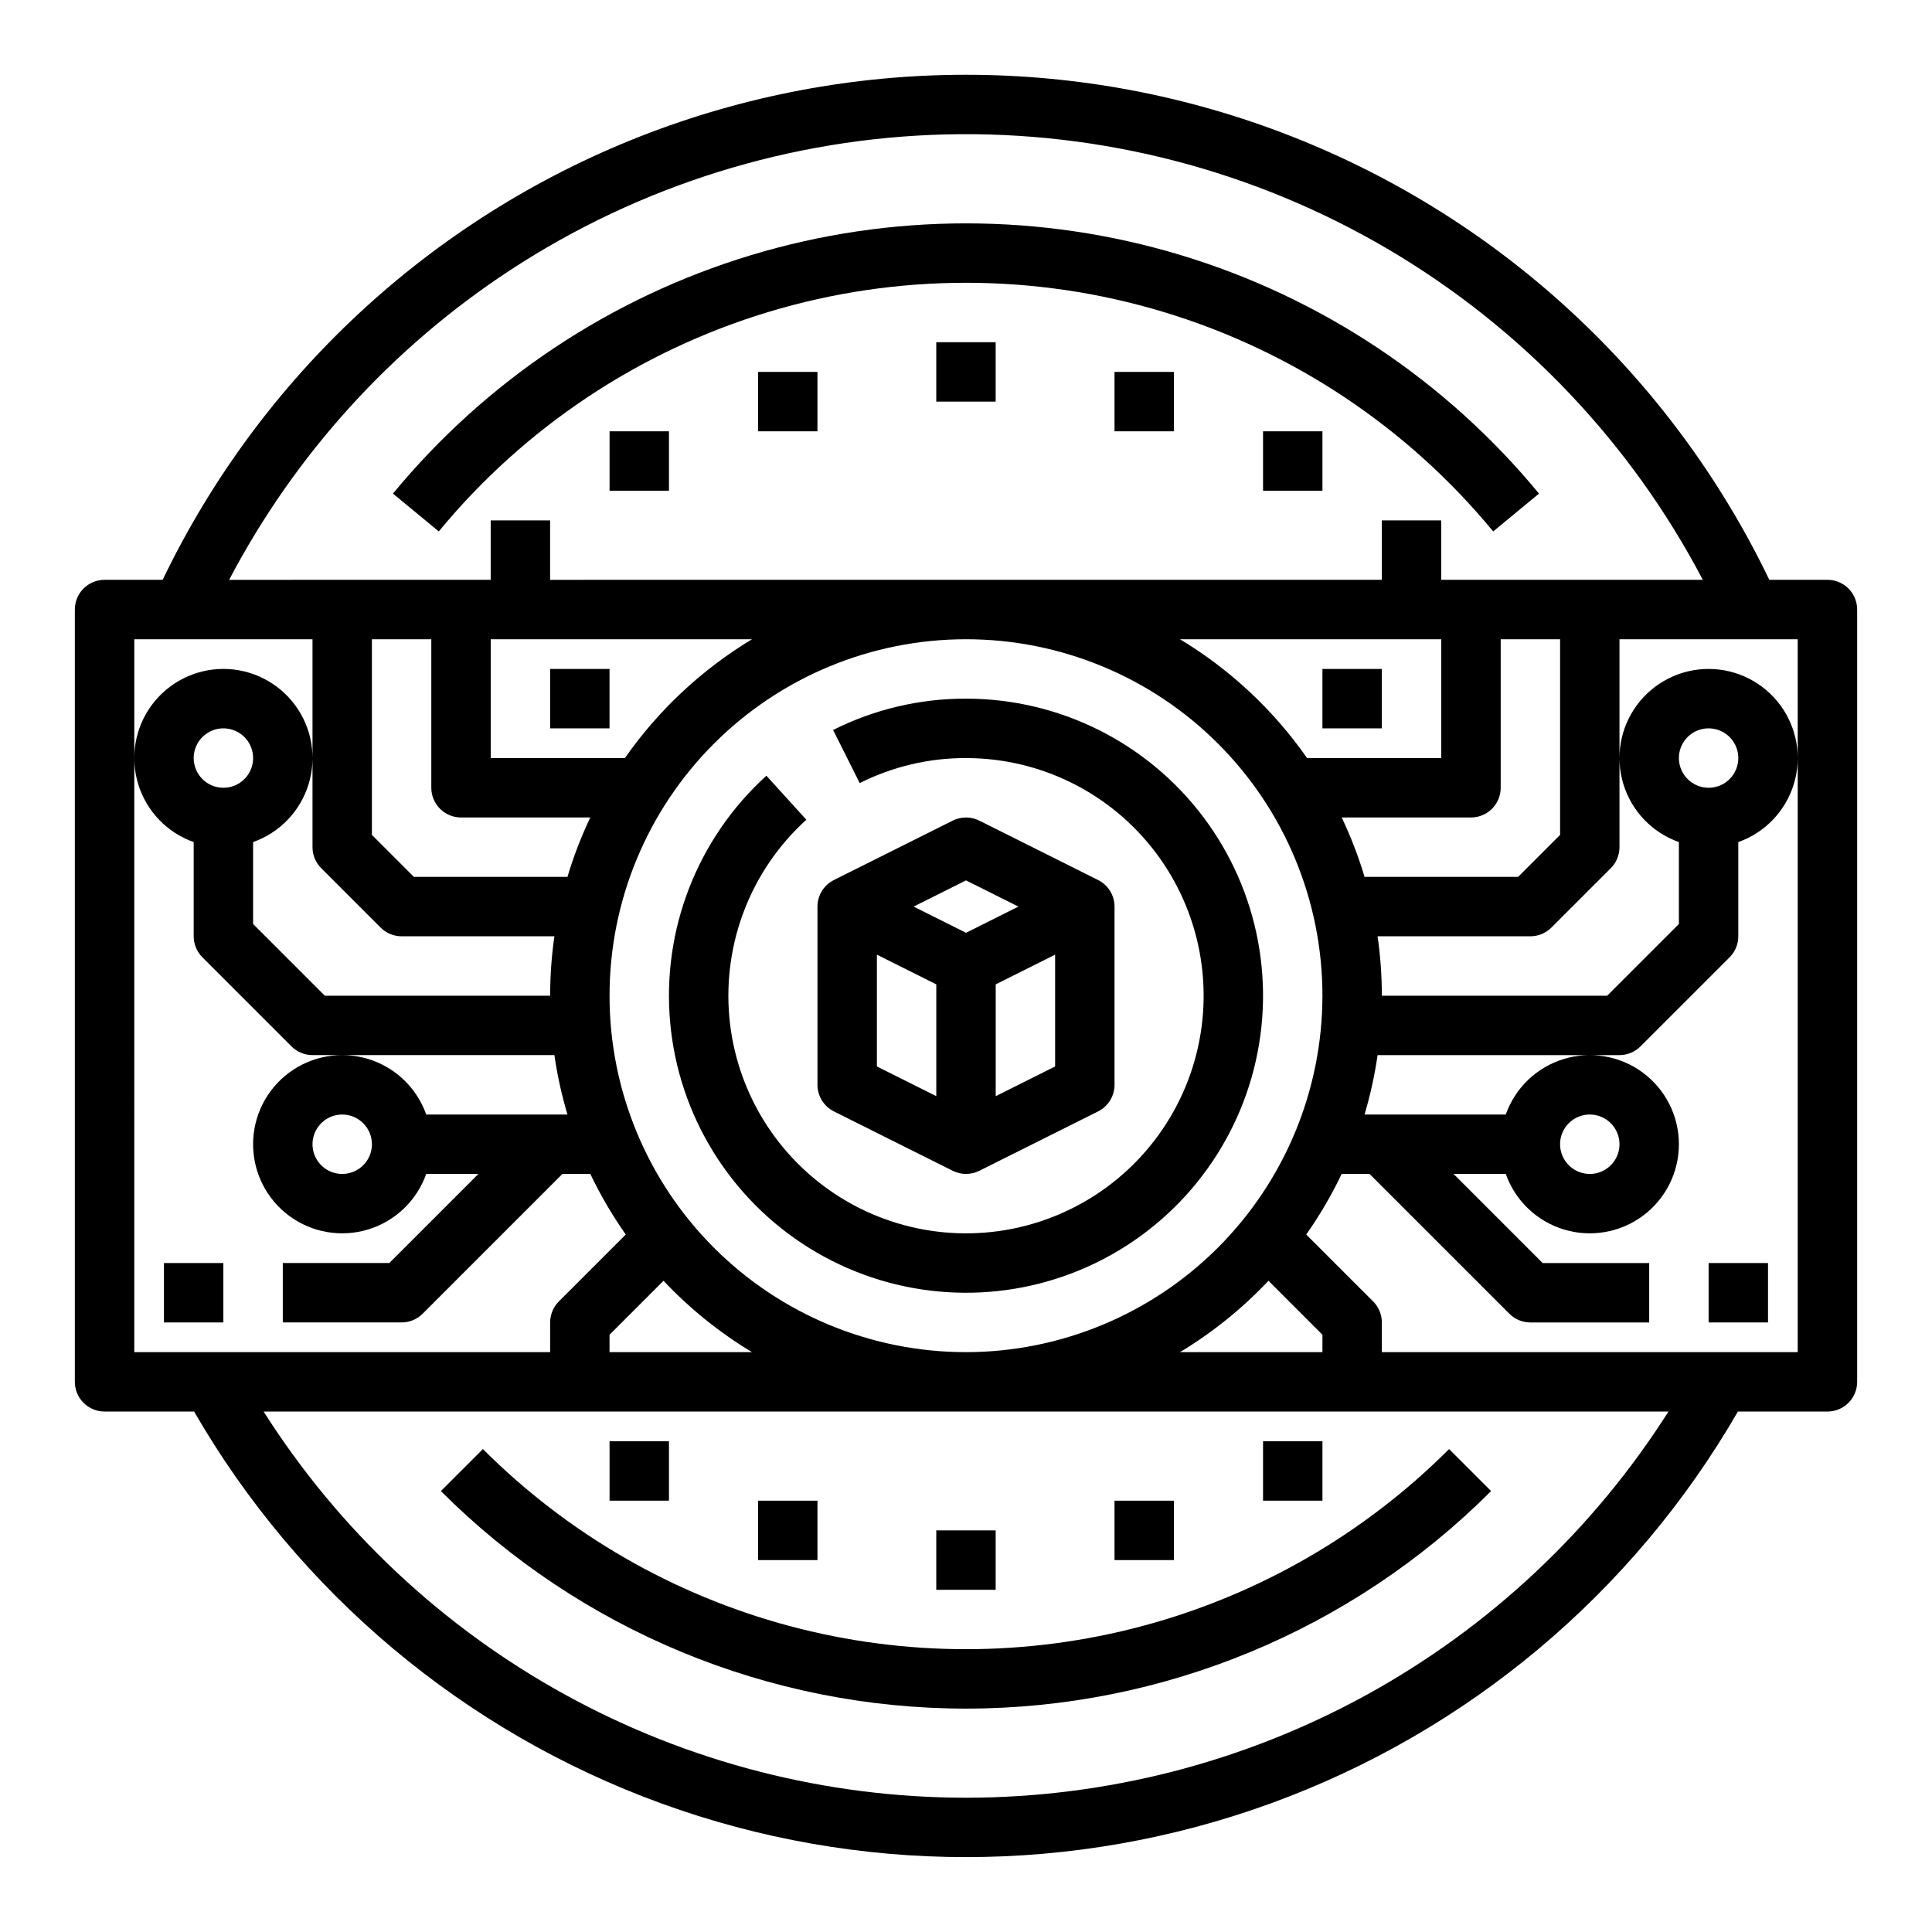 <?xml version="1.0" encoding="UTF-8"?>
<!-- Uploaded to: ICON Repo, www.iconrepo.com, Generator: ICON Repo Mixer Tools -->
<svg fill="#000000" width="800px" height="800px" version="1.1" viewBox="144 144 512 512" xmlns="http://www.w3.org/2000/svg">
 <g>
  <path d="m400 329.15c-12.23-0.031-24.293 2.812-35.219 8.301l7.051 14.07v0.004c8.738-4.391 18.387-6.66 28.168-6.629 19.758 0 38.371 9.27 50.27 25.043 11.902 15.77 15.711 36.215 10.289 55.215s-19.445 34.352-37.879 41.469c-18.43 7.117-39.133 5.168-55.918-5.262-16.781-10.426-27.695-28.125-29.48-47.805-1.781-19.676 5.773-39.051 20.406-52.324l-10.582-11.66c-18.293 16.594-27.734 40.812-25.504 65.41 2.231 24.598 15.875 46.719 36.852 59.754 20.98 13.035 46.859 15.469 69.898 6.574 23.039-8.895 40.57-28.086 47.348-51.836 6.777-23.75 2.016-49.305-12.859-69.02-14.879-19.715-38.145-31.305-62.84-31.305z"/>
  <path d="m364.99 438.53 31.488 15.742c2.219 1.109 4.828 1.109 7.043 0l31.488-15.742c2.668-1.332 4.352-4.059 4.352-7.039v-47.234c0-2.981-1.684-5.707-4.352-7.039l-31.488-15.742v-0.004c-2.215-1.105-4.824-1.105-7.043 0l-31.488 15.742v0.004c-2.664 1.332-4.352 4.059-4.352 7.039v47.234c0 2.981 1.688 5.707 4.352 7.039zm11.395-41.535 15.742 7.871v29.629l-15.742-7.871zm31.488 37.504v-29.633l15.742-7.871v29.629zm-7.871-57.184 13.883 6.941-13.883 6.945-13.887-6.945z"/>
  <path d="m596.8 478.72h15.742v15.742h-15.742z"/>
  <path d="m628.29 297.66h-15.402c-25.844-53.734-71.047-95.707-126.55-117.5-55.5-21.793-117.19-21.793-172.69 0-55.496 21.793-100.7 63.766-126.54 117.5h-15.398c-4.348 0-7.875 3.523-7.875 7.871v204.67c0 2.086 0.832 4.09 2.309 5.566 1.477 1.477 3.477 2.305 5.566 2.305h23.727c27.773 48.086 71.598 84.852 123.78 103.84 52.184 18.988 109.38 18.988 161.57 0 52.18-18.988 96.004-55.754 123.78-103.84h23.73c2.086 0 4.09-0.828 5.566-2.305 1.473-1.477 2.305-3.481 2.305-5.566v-204.67c0-2.09-0.832-4.09-2.305-5.566-1.477-1.477-3.481-2.305-5.566-2.305zm-349.09-82.066c34.398-22.531 74.414-34.988 115.52-35.973 41.109-0.984 81.672 9.551 117.11 30.406 35.438 20.859 64.336 51.211 83.434 87.633h-69.32v-15.746h-15.742v15.742l-220.42 0.004v-15.746h-15.742v15.742l-69.316 0.004c17.445-33.242 43.074-61.488 74.473-82.066zm215.26 286.74h-37.754c8.641-5.211 16.531-11.574 23.453-18.918l14.301 14.305zm-94.465 0h0.004c-25.055 0-49.082-9.953-66.797-27.668-17.715-17.715-27.668-41.742-27.668-66.797 0-25.055 9.953-49.082 27.668-66.797 17.715-17.715 41.742-27.668 66.797-27.668 25.051 0 49.078 9.953 66.793 27.668 17.719 17.715 27.668 41.742 27.668 66.797-0.027 25.043-9.988 49.055-27.695 66.766-17.711 17.707-41.723 27.672-66.766 27.699zm-56.711 0h-37.75v-4.613l14.305-14.305h-0.004c6.922 7.344 14.812 13.707 23.453 18.918zm-48.906-125.95h-40.688l-11.133-11.133v-51.844h15.742v39.359c0 2.09 0.832 4.09 2.309 5.566 1.477 1.477 3.477 2.305 5.566 2.305h34.266-0.004c-2.422 5.086-4.445 10.348-6.055 15.746zm15.227-31.488h-35.559v-31.488h69.242c-13.305 8.023-24.781 18.75-33.68 31.488zm147.1-31.488h69.246v31.488h-35.562c-8.898-12.738-20.375-23.465-33.68-31.488zm42.852 47.23h34.27c2.086 0 4.09-0.828 5.566-2.305 1.477-1.477 2.305-3.477 2.305-5.566v-39.359h15.742v51.844l-11.129 11.133h-40.691c-1.613-5.398-3.637-10.66-6.059-15.746zm-319.97-15.742v-31.488h47.23v55.105c0 2.086 0.832 4.09 2.309 5.566l15.742 15.742c1.477 1.477 3.481 2.305 5.566 2.305h40.488c-0.75 5.215-1.125 10.477-1.129 15.746h-59.715l-19.004-19.004v-21.711c7.059-2.496 12.52-8.191 14.711-15.352 2.191-7.16 0.855-14.938-3.598-20.957-4.453-6.019-11.496-9.574-18.984-9.574s-14.535 3.555-18.988 9.574c-4.453 6.019-5.785 13.797-3.594 20.957 2.191 7.16 7.648 12.855 14.707 15.352v24.969c0 2.09 0.832 4.09 2.309 5.566l23.617 23.617h-0.004c1.477 1.477 3.481 2.305 5.566 2.305h64.105c0.766 5.328 1.922 10.59 3.465 15.746h-37.434c-2.496-7.062-8.195-12.52-15.355-14.711-7.16-2.191-14.934-0.855-20.957 3.598-6.019 4.453-9.57 11.496-9.57 18.984s3.551 14.535 9.57 18.988c6.023 4.453 13.797 5.785 20.957 3.594s12.859-7.648 15.355-14.711h13.836l-23.617 23.617h-28.227v15.742h31.488c2.09 0 4.09-0.828 5.566-2.305l37.055-37.055h7.387c2.672 5.609 5.816 10.984 9.391 16.062l-17.734 17.734v-0.004c-1.473 1.477-2.305 3.481-2.305 5.566v7.871l-110.21 0.004zm15.742 0c0-3.184 1.918-6.055 4.859-7.273 2.945-1.219 6.328-0.543 8.582 1.707 2.25 2.25 2.922 5.637 1.707 8.578-1.219 2.941-4.09 4.859-7.273 4.859-4.348-0.004-7.867-3.527-7.875-7.871zm47.234 102.34c0 3.184-1.918 6.055-4.859 7.273-2.941 1.219-6.328 0.543-8.578-1.707-2.254-2.25-2.926-5.637-1.707-8.578s4.09-4.859 7.273-4.859c4.344 0.004 7.867 3.527 7.871 7.871zm157.44 173.18c-37.133-0.016-73.66-9.402-106.2-27.289-32.539-17.891-60.035-43.703-79.945-75.047h372.3c-19.91 31.344-47.41 57.156-79.949 75.047-32.539 17.887-69.066 27.273-106.2 27.289zm220.41-275.52v157.44h-110.21v-7.875c0-2.086-0.828-4.09-2.305-5.566l-17.734-17.734v0.004c3.578-5.078 6.719-10.453 9.391-16.062h7.387l37.055 37.055c1.477 1.477 3.481 2.305 5.566 2.305h31.488v-15.742h-28.227l-23.617-23.617h13.836c2.496 7.062 8.195 12.52 15.355 14.711s14.934 0.859 20.957-3.594c6.019-4.453 9.57-11.5 9.57-18.988s-3.551-14.531-9.57-18.984c-6.023-4.453-13.797-5.789-20.957-3.598-7.16 2.191-12.859 7.648-15.355 14.711h-37.43c1.539-5.156 2.695-10.418 3.461-15.746h64.105c2.086 0 4.09-0.828 5.566-2.305l23.617-23.617c1.477-1.477 2.305-3.477 2.305-5.566v-24.969c7.059-2.496 12.516-8.191 14.711-15.352 2.191-7.16 0.855-14.938-3.598-20.957-4.453-6.019-11.496-9.574-18.984-9.574s-14.535 3.555-18.988 9.574c-4.453 6.019-5.785 13.797-3.594 20.957 2.191 7.16 7.648 12.855 14.707 15.352v21.711l-19.004 19.004h-59.715c0-5.269-0.379-10.531-1.129-15.746h40.488c2.09 0 4.09-0.828 5.566-2.305l15.742-15.742h0.004c1.477-1.477 2.305-3.481 2.305-5.566v-55.105h47.23zm-62.977 102.34c0-3.184 1.918-6.055 4.859-7.273s6.328-0.543 8.582 1.707c2.25 2.25 2.922 5.637 1.703 8.578-1.215 2.941-4.086 4.859-7.269 4.859-4.348-0.004-7.867-3.523-7.875-7.871zm31.488-102.34c0-3.184 1.918-6.055 4.859-7.273s6.328-0.543 8.582 1.707c2.25 2.25 2.922 5.637 1.703 8.578s-4.086 4.859-7.269 4.859c-4.348-0.004-7.867-3.527-7.875-7.871z"/>
  <path d="m494.46 321.28h15.742v15.742h-15.742z"/>
  <path d="m187.45 478.72h15.742v15.742h-15.742z"/>
  <path d="m289.79 321.28h15.742v15.742h-15.742z"/>
  <path d="m539.71 284.83 12.145-10.02h-0.004c-24.695-29.957-57.703-51.941-94.867-63.184-37.16-11.242-76.816-11.242-113.98 0-37.164 11.242-70.168 33.227-94.867 63.184l12.145 10.02c22.723-27.562 53.09-47.789 87.277-58.133 34.191-10.344 70.68-10.344 104.87 0s64.559 30.57 87.281 58.133z"/>
  <path d="m271.97 528.02-11.133 11.133c36.906 36.91 86.965 57.645 139.16 57.645 52.191 0 102.25-20.734 139.16-57.645l-11.133-11.133c-22.473 22.473-50.465 38.637-81.164 46.863-30.699 8.223-63.023 8.223-93.723 0-30.699-8.227-58.691-24.391-81.164-46.863z"/>
  <path d="m392.12 234.69h15.742v15.742h-15.742z"/>
  <path d="m439.36 242.56h15.742v15.742h-15.742z"/>
  <path d="m344.89 242.56h15.742v15.742h-15.742z"/>
  <path d="m305.54 258.3h15.742v15.742h-15.742z"/>
  <path d="m478.72 258.3h15.742v15.742h-15.742z"/>
  <path d="m392.12 549.57h15.742v15.742h-15.742z"/>
  <path d="m344.89 541.7h15.742v15.742h-15.742z"/>
  <path d="m305.54 525.95h15.742v15.742h-15.742z"/>
  <path d="m439.36 541.7h15.742v15.742h-15.742z"/>
  <path d="m478.72 525.95h15.742v15.742h-15.742z"/>
 </g>
</svg>
